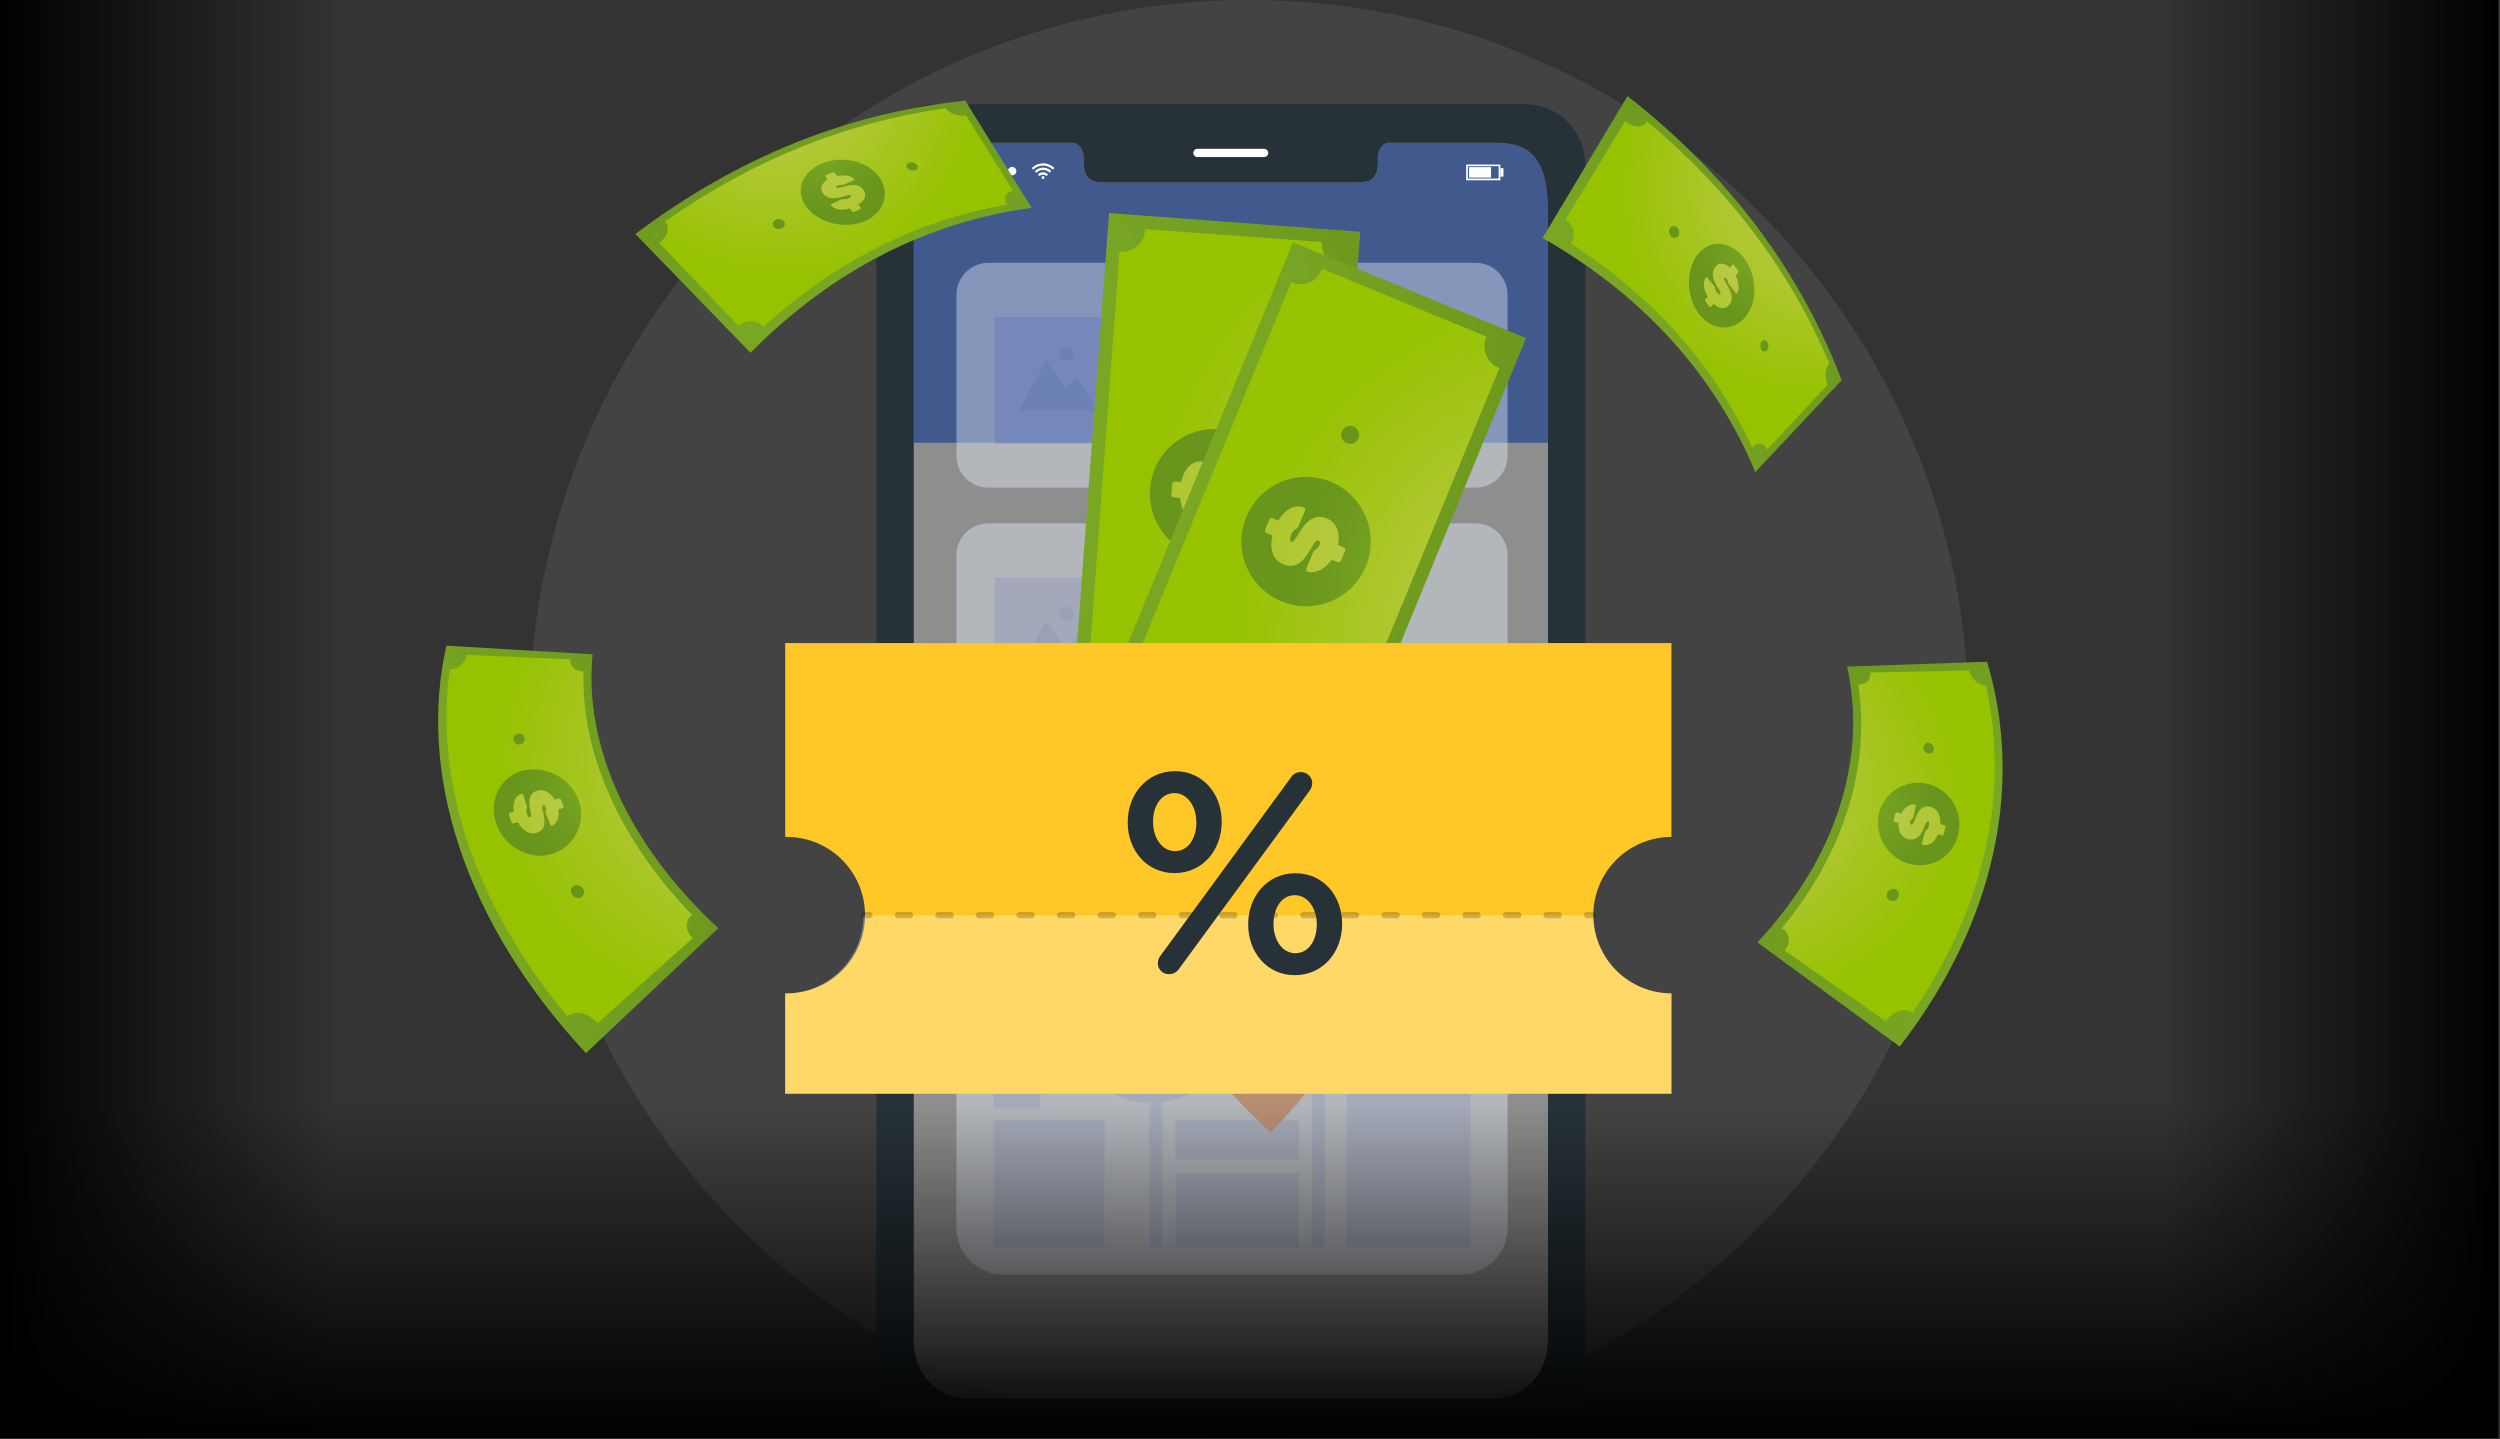 <svg width="528" height="304" viewBox="0 0 528 304" fill="none" xmlns="http://www.w3.org/2000/svg">
<rect x="0" y="0" width="528" height="304" fill="#333333" stroke="none"/>
<g clip-path="url(#clip0_3247_119766)">
<path opacity="0.08" d="M415.778 151.964C415.778 235.889 347.743 303.917 263.819 303.917C179.895 303.917 111.859 235.889 111.859 151.964C111.859 68.039 179.893 -0.002 263.819 -0.002C347.744 -0.002 415.778 68.039 415.778 151.964Z" fill="white"/>
<g opacity="0.4" clip-path="url(#clip1_3247_119766)">
<path d="M326.941 44.547V283.25C326.941 289.997 321.888 295.455 315.656 295.455H204.253C198.006 295.455 192.953 289.997 192.953 283.25V44.547C192.953 30.802 198.006 30.132 204.253 30.132H226.572C227.868 30.132 228.929 31.605 228.929 33.432V34.22C228.929 38.5 231.271 38.514 234.144 38.514H285.75C288.652 38.514 290.98 38.514 290.98 34.22V33.432C290.98 31.605 292.026 30.132 293.344 30.132H315.656C321.888 30.132 326.941 31.959 326.941 44.547Z" fill="white"/>
<path d="M326.941 44.547V93.524H192.953V44.547C192.953 30.802 198.006 30.132 204.253 30.132H226.572C227.868 30.132 228.929 31.605 228.929 33.432V34.22C228.929 38.5 231.271 38.514 234.144 38.514H285.75C288.652 38.514 290.98 38.514 290.98 34.22V33.432C290.98 31.605 292.026 30.132 293.344 30.132H315.656C321.888 30.132 326.941 31.959 326.941 44.547Z" fill="#407BFF"/>
</g>
<path d="M322.204 22H197.675C196.005 22.015 194.355 22.36 192.818 23.013C191.281 23.666 189.889 24.615 188.719 25.807C187.549 26.998 186.626 28.409 186.001 29.957C185.377 31.506 185.063 33.162 185.079 34.832V291.168C185.049 294.54 186.359 297.785 188.721 300.191C191.083 302.597 194.303 303.967 197.675 304H322.204C325.577 303.967 328.799 302.597 331.163 300.192C333.527 297.786 334.84 294.541 334.815 291.168V34.832C334.842 31.458 333.529 28.212 331.165 25.806C328.8 23.4 325.577 22.031 322.204 22ZM326.933 283.25C326.933 289.997 321.88 295.455 315.648 295.455H204.245C197.999 295.455 192.946 289.997 192.946 283.25V44.547C192.946 30.802 197.999 30.132 204.245 30.132H226.564C227.86 30.132 228.921 31.605 228.921 33.432V34.22C228.921 38.5 231.264 38.515 234.136 38.515H285.742C288.645 38.515 290.972 38.515 290.972 34.22V33.432C290.972 31.605 292.018 30.132 293.337 30.132H315.648C321.88 30.132 326.933 31.959 326.933 44.547V283.25Z" fill="#263238"/>
<path d="M222.702 35.488L222.488 35.701L222.37 35.827C221.818 35.276 221.069 34.966 220.289 34.966C219.509 34.966 218.761 35.276 218.208 35.827L218.112 35.709L217.906 35.495C217.995 35.414 218.083 35.333 218.179 35.259C218.604 34.91 219.111 34.674 219.652 34.574C219.792 34.574 219.932 34.574 220.072 34.515C220.212 34.456 220.425 34.515 220.433 34.515H220.72C220.972 34.549 221.219 34.611 221.457 34.7C221.635 34.766 221.808 34.847 221.972 34.943C222.148 35.045 222.315 35.161 222.473 35.289L222.694 35.495L222.702 35.488Z" fill="white"/>
<path d="M218.894 36.512L218.555 36.173C218.921 35.78 219.409 35.52 219.939 35.436C220.317 35.381 220.702 35.414 221.064 35.535C221.426 35.655 221.755 35.858 222.024 36.129L221.685 36.468C221.315 36.097 220.813 35.889 220.289 35.889C219.766 35.889 219.264 36.097 218.894 36.468V36.512Z" fill="white"/>
<path d="M221.343 36.851L221.004 37.19C220.908 37.093 220.793 37.016 220.666 36.965C220.54 36.915 220.404 36.891 220.267 36.895C220.131 36.892 219.995 36.917 219.869 36.967C219.742 37.018 219.627 37.094 219.531 37.19L219.199 36.851C219.337 36.705 219.503 36.589 219.687 36.509C219.872 36.43 220.07 36.389 220.271 36.389C220.472 36.389 220.67 36.43 220.855 36.509C221.039 36.589 221.205 36.705 221.343 36.851Z" fill="white"/>
<path d="M220.599 37.499C220.599 37.56 220.581 37.62 220.547 37.671C220.513 37.722 220.465 37.761 220.408 37.785C220.352 37.808 220.289 37.814 220.229 37.802C220.169 37.79 220.114 37.761 220.071 37.718C220.028 37.674 219.998 37.619 219.986 37.559C219.974 37.499 219.981 37.437 220.004 37.38C220.027 37.324 220.067 37.276 220.118 37.242C220.169 37.208 220.229 37.19 220.29 37.19C220.372 37.19 220.451 37.222 220.509 37.28C220.567 37.338 220.599 37.417 220.599 37.499Z" fill="white"/>
<path d="M201.68 36.142C201.68 35.966 201.732 35.794 201.83 35.647C201.928 35.501 202.067 35.386 202.23 35.319C202.393 35.251 202.572 35.234 202.745 35.268C202.918 35.303 203.077 35.387 203.201 35.512C203.326 35.637 203.411 35.795 203.445 35.968C203.48 36.141 203.462 36.321 203.394 36.483C203.327 36.646 203.213 36.785 203.066 36.883C202.92 36.981 202.747 37.034 202.571 37.034C202.335 37.034 202.108 36.94 201.941 36.773C201.774 36.605 201.68 36.379 201.68 36.142Z" fill="white"/>
<path d="M204.484 36.142C204.484 35.966 204.537 35.793 204.635 35.646C204.733 35.5 204.873 35.385 205.036 35.318C205.2 35.251 205.379 35.234 205.552 35.269C205.725 35.304 205.884 35.389 206.009 35.515C206.133 35.64 206.217 35.8 206.251 35.973C206.284 36.146 206.266 36.326 206.197 36.488C206.128 36.651 206.013 36.79 205.865 36.887C205.718 36.984 205.545 37.035 205.368 37.033C205.252 37.033 205.136 37.01 205.028 36.965C204.921 36.921 204.823 36.855 204.741 36.772C204.659 36.689 204.594 36.591 204.55 36.483C204.506 36.375 204.483 36.259 204.484 36.142Z" fill="white"/>
<path d="M207.273 36.142C207.273 35.966 207.326 35.794 207.424 35.647C207.522 35.501 207.661 35.386 207.824 35.319C207.987 35.251 208.166 35.234 208.339 35.268C208.511 35.303 208.67 35.387 208.795 35.512C208.92 35.637 209.005 35.795 209.039 35.968C209.073 36.141 209.056 36.321 208.988 36.483C208.921 36.646 208.806 36.785 208.66 36.883C208.513 36.981 208.341 37.034 208.165 37.034C207.928 37.034 207.702 36.94 207.534 36.773C207.367 36.605 207.273 36.379 207.273 36.142Z" fill="white"/>
<path d="M210.07 36.142C210.07 35.966 210.123 35.794 210.221 35.647C210.318 35.501 210.458 35.386 210.621 35.319C210.783 35.251 210.963 35.234 211.135 35.268C211.308 35.303 211.467 35.387 211.592 35.512C211.716 35.637 211.801 35.795 211.836 35.968C211.87 36.141 211.853 36.321 211.785 36.483C211.718 36.646 211.603 36.785 211.457 36.883C211.31 36.981 211.138 37.034 210.962 37.034C210.725 37.034 210.499 36.94 210.331 36.773C210.164 36.605 210.07 36.379 210.07 36.142Z" fill="white"/>
<path d="M212.875 36.142C212.875 35.966 212.927 35.793 213.026 35.646C213.124 35.5 213.264 35.385 213.427 35.318C213.59 35.251 213.77 35.234 213.943 35.269C214.116 35.304 214.275 35.389 214.399 35.515C214.524 35.64 214.608 35.8 214.641 35.973C214.675 36.146 214.656 36.326 214.588 36.488C214.519 36.651 214.404 36.79 214.256 36.887C214.109 36.984 213.936 37.035 213.759 37.033C213.642 37.033 213.527 37.01 213.419 36.965C213.311 36.921 213.213 36.855 213.131 36.772C213.049 36.689 212.984 36.591 212.94 36.483C212.896 36.375 212.874 36.259 212.875 36.142Z" fill="white"/>
<path d="M316.874 38.079H309.648V34.75H316.874V38.079ZM310.017 37.711H316.506V35.104H310.017V37.711Z" fill="white"/>
<path d="M314.913 35.303H310.25V37.513H314.913V35.303Z" fill="white"/>
<path d="M317.528 35.517H316.887V37.306H317.528V35.517Z" fill="white"/>
<path d="M266.981 33.167H252.904C252.79 33.167 252.677 33.145 252.572 33.101C252.466 33.057 252.37 32.993 252.29 32.913C252.209 32.832 252.145 32.736 252.101 32.63C252.058 32.525 252.035 32.412 252.035 32.298C252.035 32.184 252.058 32.071 252.101 31.965C252.145 31.86 252.209 31.764 252.29 31.683C252.37 31.603 252.466 31.539 252.572 31.495C252.677 31.451 252.79 31.429 252.904 31.429H266.981C267.095 31.429 267.208 31.451 267.313 31.495C267.419 31.539 267.515 31.603 267.595 31.683C267.676 31.764 267.74 31.86 267.784 31.965C267.827 32.071 267.85 32.184 267.85 32.298C267.85 32.412 267.827 32.525 267.784 32.63C267.74 32.736 267.676 32.832 267.595 32.913C267.515 32.993 267.419 33.057 267.313 33.101C267.208 33.145 267.095 33.167 266.981 33.167Z" fill="white"/>
<g opacity="0.4">
<path d="M311.633 55.501H208.768C205.03 55.501 202 58.531 202 62.269V96.23C202 99.967 205.03 102.997 208.768 102.997H311.633C315.37 102.997 318.4 99.967 318.4 96.23V62.269C318.4 58.531 315.37 55.501 311.633 55.501Z" fill="#EBF2FF"/>
<path d="M271.846 74.088H243.758C243.591 74.088 243.431 74.022 243.313 73.904C243.195 73.786 243.129 73.626 243.129 73.459C243.129 73.292 243.195 73.132 243.313 73.014C243.431 72.896 243.591 72.83 243.758 72.83H271.846C272.012 72.831 272.172 72.897 272.29 73.015C272.407 73.133 272.474 73.292 272.475 73.459C272.474 73.626 272.407 73.785 272.29 73.903C272.172 74.021 272.012 74.087 271.846 74.088Z" fill="#2B478B"/>
<path d="M290.635 78.644H243.758C243.591 78.644 243.431 78.578 243.313 78.46C243.195 78.342 243.129 78.182 243.129 78.015C243.129 77.933 243.145 77.851 243.177 77.775C243.208 77.699 243.255 77.629 243.313 77.571C243.372 77.513 243.441 77.467 243.517 77.436C243.594 77.404 243.675 77.388 243.758 77.389H290.635C290.718 77.388 290.799 77.404 290.876 77.436C290.952 77.467 291.021 77.513 291.08 77.571C291.138 77.629 291.185 77.699 291.216 77.775C291.248 77.851 291.264 77.933 291.264 78.015C291.264 78.182 291.198 78.342 291.08 78.46C290.962 78.578 290.802 78.644 290.635 78.644Z" fill="#2B478B"/>
<path d="M236.926 66.929H210.066V93.789H236.926V66.929Z" fill="#C2CFFF"/>
<path d="M215.047 86.752L220.912 76.179L225.227 82.062L227.379 79.707L231.945 86.752H215.047Z" fill="#AABDF2"/>
<path d="M223.715 74.658C223.715 74.358 223.804 74.064 223.971 73.814C224.138 73.565 224.375 73.37 224.652 73.255C224.93 73.14 225.235 73.11 225.529 73.169C225.824 73.227 226.095 73.372 226.307 73.584C226.519 73.797 226.664 74.067 226.722 74.362C226.781 74.656 226.751 74.962 226.636 75.239C226.521 75.517 226.327 75.754 226.077 75.921C225.827 76.087 225.534 76.176 225.233 76.176C224.831 76.176 224.444 76.016 224.16 75.732C223.875 75.447 223.715 75.061 223.715 74.658Z" fill="#AABDF2"/>
<path d="M289.751 66.929H243.676C243.328 66.929 243.047 67.21 243.047 67.558V69.053C243.047 69.401 243.328 69.682 243.676 69.682H289.751C290.099 69.682 290.38 69.401 290.38 69.053V67.558C290.38 67.21 290.099 66.929 289.751 66.929Z" fill="#2B478B"/>
<path d="M249.938 86.261L253.807 86.819L251.011 89.55L251.675 93.402L248.212 91.588L244.754 93.409L245.411 89.555L242.609 86.829L246.478 86.263L248.204 82.758L249.938 86.261Z" fill="#F78248"/>
<path d="M263.325 86.261L267.194 86.819L264.395 89.55L265.061 93.402L261.599 91.588L258.141 93.409L258.797 89.555L255.996 86.829L259.865 86.263L261.591 82.758L263.325 86.261Z" fill="#F78248"/>
<path d="M276.729 86.261L280.6 86.819L277.801 89.55L278.468 93.402L275.005 91.588L271.547 93.409L272.204 89.555L269.402 86.829L273.269 86.263L274.995 82.758L276.729 86.261Z" fill="#F78248"/>
<path d="M290.13 86.261L293.998 86.819L291.202 89.55L291.866 93.402L288.406 91.588L284.946 93.409L285.605 89.555L282.801 86.829L286.669 86.263L288.396 82.758L290.13 86.261Z" fill="#F78248"/>
<path d="M303.528 86.261L307.397 86.819L304.6 89.55L305.264 93.402L301.802 91.588L298.344 93.409L299.003 89.555L296.199 86.829L300.068 86.263L301.794 82.758L303.528 86.261Z" fill="#F78248"/>
</g>
<g opacity="0.4">
<path d="M318.4 176.328V259.264C318.4 261.905 317.351 264.438 315.483 266.306C313.615 268.174 311.082 269.223 308.441 269.223H211.957C210.649 269.223 209.354 268.966 208.146 268.465C206.938 267.965 205.84 267.231 204.916 266.306C203.991 265.381 203.258 264.283 202.757 263.075C202.257 261.866 202 260.571 202 259.264V176.328C202 175.02 202.257 173.725 202.757 172.517C203.258 171.308 203.991 170.21 204.916 169.285C205.84 168.361 206.938 167.627 208.146 167.126C209.354 166.626 210.649 166.368 211.957 166.368H308.441C309.749 166.368 311.044 166.625 312.253 167.125C313.462 167.625 314.56 168.359 315.485 169.284C316.41 170.209 317.143 171.307 317.644 172.516C318.144 173.724 318.401 175.02 318.4 176.328Z" fill="#EBF2FF"/>
<g opacity="0.3">
<path d="M245.514 197.994C244.737 197.89 243.954 197.839 243.171 197.839C243.041 197.839 242.92 197.839 242.785 197.839C238.199 197.948 233.837 199.847 230.632 203.13C227.427 206.412 225.633 210.818 225.633 215.406C225.633 219.993 227.427 224.399 230.632 227.682C233.837 230.964 238.199 232.863 242.785 232.972H243.171C243.954 232.974 244.737 232.922 245.514 232.817C249.267 232.314 252.757 230.612 255.466 227.966C258.174 225.32 259.957 221.87 260.547 218.129C260.685 217.226 260.755 216.314 260.755 215.401C260.752 211.146 259.205 207.037 256.402 203.836C253.599 200.635 249.731 198.559 245.514 197.994ZM245.514 227.017C244.742 227.172 243.958 227.25 243.171 227.25H242.785C239.72 227.14 236.817 225.846 234.688 223.639C232.558 221.432 231.368 218.485 231.368 215.418C231.368 212.351 232.558 209.404 234.688 207.197C236.817 204.99 239.72 203.696 242.785 203.587H243.171C246.107 203.585 248.939 204.675 251.117 206.645C253.295 208.615 254.662 211.324 254.954 214.246C255.246 217.168 254.442 220.094 252.697 222.456C250.953 224.818 248.392 226.447 245.514 227.027V227.017Z" fill="#739AF0"/>
<path d="M231.339 215.412C231.338 216.331 231.444 217.247 231.655 218.141H209.871V215.412H231.339Z" fill="#739AF0"/>
<path d="M310.557 215.412V218.141H254.699C254.909 217.246 255.015 216.331 255.015 215.412H310.557Z" fill="#739AF0"/>
<path d="M245.518 170.119V203.807C244.746 203.652 243.962 203.574 243.175 203.574H242.789V170.119H245.518Z" fill="#739AF0"/>
<path d="M245.518 227.016V263.435H242.789V227.244H243.175C243.961 227.246 244.746 227.169 245.518 227.016Z" fill="#739AF0"/>
<path d="M307.824 170.129V217.277V219.83H310.555V217.277V170.344L307.824 170.129Z" fill="#739AF0"/>
<path d="M279.755 170.129H277.023V263.443H279.755V170.129Z" fill="#739AF0"/>
<path d="M262.595 173.584H249.098V194.546H262.595V173.584Z" fill="#739AF0"/>
<path d="M223.028 189.354H209.871V204.418H223.028V189.354Z" fill="#739AF0"/>
<path d="M236.348 173.584H209.871V186.741H236.348V173.584Z" fill="#739AF0"/>
<path d="M274.316 173.584H264.875V186.613H274.316V173.584Z" fill="#739AF0"/>
<path d="M274.316 189.354H264.875V211.131H274.316V189.354Z" fill="#739AF0"/>
<path d="M274.316 220.732H264.875V233.624H274.316V220.732Z" fill="#739AF0"/>
<path d="M293.426 173.584H285.809V211.135H293.426V173.584Z" fill="#739AF0"/>
<path d="M305.347 173.584H295.906V211.135H305.347V173.584Z" fill="#739AF0"/>
<path d="M310.56 222.096H284.379V263.431H310.56V222.096Z" fill="#739AF0"/>
<path d="M274.314 247.797H248.258V263.429H274.314V247.797Z" fill="#739AF0"/>
<path d="M274.314 236.574H248.258V244.86H274.314V236.574Z" fill="#739AF0"/>
<path d="M233.276 236.574H209.871V263.442H233.276V236.574Z" fill="#739AF0"/>
<path d="M219.726 219.604H209.871V234.081H219.726V219.604Z" fill="#739AF0"/>
</g>
<path d="M267.99 217.921C276.818 217.921 283.975 210.764 283.975 201.935C283.975 193.106 276.818 185.949 267.99 185.949C259.161 185.949 252.004 193.106 252.004 201.935C252.004 210.764 259.161 217.921 267.99 217.921Z" fill="#EBF2FF"/>
<path d="M244.003 204.167C244.464 217.947 268.388 239.17 268.388 239.17C268.388 239.17 290.838 216.384 290.377 202.616C289.916 188.847 279.162 178.028 266.356 178.457C253.55 178.885 243.547 190.408 244.003 204.167ZM253.479 202.385C253.389 199.683 254.102 197.014 255.528 194.717C256.954 192.42 259.029 190.597 261.491 189.479C263.953 188.361 266.691 187.999 269.359 188.437C272.027 188.876 274.505 190.095 276.48 191.942C278.455 193.789 279.838 196.18 280.454 198.813C281.07 201.446 280.891 204.202 279.94 206.733C278.989 209.265 277.309 211.457 275.113 213.033C272.916 214.61 270.301 215.499 267.599 215.59C263.978 215.703 260.46 214.377 257.815 211.902C255.17 209.427 253.613 206.005 253.484 202.385H253.479Z" fill="#F78E48"/>
</g>
<g opacity="0.4">
<path d="M311.632 110.526H208.768C205.03 110.526 202 113.556 202 117.294V151.255C202 154.992 205.03 158.022 208.768 158.022H311.632C315.37 158.022 318.4 154.992 318.4 151.255V117.294C318.4 113.556 315.37 110.526 311.632 110.526Z" fill="#EBF2FF"/>
<path d="M271.842 129.123H243.754C243.587 129.123 243.427 129.057 243.309 128.939C243.191 128.821 243.125 128.661 243.125 128.494C243.125 128.327 243.191 128.167 243.309 128.049C243.427 127.931 243.587 127.865 243.754 127.865H271.842C272.008 127.866 272.168 127.932 272.286 128.05C272.403 128.168 272.47 128.328 272.471 128.494C272.471 128.661 272.404 128.821 272.286 128.939C272.168 129.057 272.008 129.123 271.842 129.123Z" fill="#2B478B"/>
<path d="M290.631 133.668H243.754C243.671 133.669 243.59 133.653 243.513 133.621C243.437 133.59 243.368 133.544 243.309 133.486C243.251 133.428 243.205 133.358 243.173 133.282C243.141 133.206 243.125 133.124 243.125 133.042C243.125 132.875 243.191 132.715 243.309 132.597C243.427 132.479 243.587 132.413 243.754 132.413H290.631C290.798 132.413 290.958 132.479 291.076 132.597C291.194 132.715 291.26 132.875 291.26 133.042C291.26 133.124 291.244 133.206 291.212 133.282C291.18 133.358 291.134 133.428 291.076 133.486C291.017 133.544 290.948 133.59 290.872 133.621C290.795 133.653 290.714 133.669 290.631 133.668Z" fill="#2B478B"/>
<path d="M236.926 121.968H210.066V148.828H236.926V121.968Z" fill="#C2CFFF"/>
<path d="M215.043 141.788L220.909 131.215L225.223 137.098L227.376 134.743L231.941 141.788H215.043Z" fill="#AABDF2"/>
<path d="M223.711 129.696C223.711 129.396 223.8 129.102 223.967 128.853C224.134 128.603 224.371 128.408 224.648 128.293C224.926 128.178 225.231 128.148 225.526 128.207C225.82 128.265 226.091 128.41 226.303 128.622C226.515 128.835 226.66 129.105 226.719 129.4C226.777 129.694 226.747 130 226.632 130.277C226.517 130.555 226.323 130.792 226.073 130.959C225.823 131.125 225.53 131.215 225.229 131.215C224.827 131.215 224.44 131.055 224.156 130.77C223.871 130.485 223.711 130.099 223.711 129.696Z" fill="#AABDF2"/>
<path d="M289.747 121.968H243.672C243.325 121.968 243.043 122.249 243.043 122.597V124.093C243.043 124.44 243.325 124.721 243.672 124.721H289.747C290.095 124.721 290.376 124.44 290.376 124.093V122.597C290.376 122.249 290.095 121.968 289.747 121.968Z" fill="#2B478B"/>
<path d="M249.938 141.297L253.807 141.856L251.011 144.587L251.675 148.438L248.212 146.624L244.754 148.445L245.411 144.592L242.609 141.866L246.478 141.299L248.204 137.794L249.938 141.297Z" fill="#F78248"/>
<path d="M263.329 141.297L267.198 141.856L264.399 144.587L265.065 148.438L261.603 146.624L258.145 148.445L258.801 144.592L256 141.866L259.869 141.299L261.595 137.794L263.329 141.297Z" fill="#F78248"/>
<path d="M276.733 141.297L280.604 141.856L277.805 144.587L278.472 148.438L275.009 146.624L271.551 148.445L272.208 144.592L269.406 141.866L273.272 141.299L274.999 137.794L276.733 141.297Z" fill="#F78248"/>
<path d="M290.126 141.297L293.994 141.856L291.198 144.587L291.862 148.438L288.402 146.624L284.942 148.445L285.601 144.592L282.797 141.866L286.666 141.299L288.392 137.794L290.126 141.297Z" fill="#F78248"/>
<path d="M303.528 141.297L307.397 141.856L304.6 144.587L305.264 148.438L301.802 146.624L298.344 148.445L299.003 144.592L296.199 141.866L300.068 141.299L301.794 137.794L303.528 141.297Z" fill="#F78248"/>
</g>
<path d="M234.225 45.001L225.711 159.573L278.773 163.516L287.288 48.944L234.225 45.001Z" fill="url(#paint0_radial_3247_119766)"/>
<path d="M271.122 159.937C271.229 158.632 271.844 157.422 272.835 156.567C273.826 155.713 275.114 155.282 276.419 155.367H276.539L283.873 56.592H283.753C282.448 56.485 281.238 55.869 280.384 54.878C279.529 53.887 279.098 52.6 279.183 51.294V51.114L241.858 48.391V48.57C241.761 49.882 241.15 51.102 240.158 51.965C239.166 52.828 237.873 53.265 236.56 53.18H236.44L229.117 151.955H229.227C230.531 152.062 231.741 152.677 232.596 153.668C233.451 154.66 233.882 155.947 233.797 157.253C233.792 157.313 233.792 157.373 233.797 157.432L271.141 160.206L271.122 159.937Z" fill="url(#paint1_radial_3247_119766)"/>
<path d="M255.477 117.864C252.786 117.663 250.214 116.668 248.087 115.006C245.96 113.344 244.374 111.088 243.53 108.525C242.685 105.961 242.619 103.204 243.341 100.603C244.062 98.002 245.539 95.674 247.584 93.912C249.629 92.15 252.15 91.034 254.83 90.705C257.509 90.376 260.225 90.849 262.636 92.064C265.046 93.279 267.042 95.181 268.372 97.531C269.701 99.88 270.304 102.57 270.104 105.262C269.972 107.05 269.488 108.794 268.681 110.396C267.874 111.997 266.76 113.423 265.401 114.593C264.043 115.763 262.468 116.654 260.765 117.216C259.062 117.777 257.265 117.997 255.477 117.864Z" fill="url(#paint2_radial_3247_119766)"/>
<path d="M254.4 132.269C254.027 132.246 253.669 132.113 253.371 131.886C253.074 131.66 252.851 131.35 252.73 130.996C252.609 130.642 252.596 130.26 252.693 129.899C252.79 129.538 252.991 129.214 253.273 128.968C253.554 128.721 253.902 128.564 254.273 128.516C254.644 128.469 255.021 128.532 255.355 128.699C255.69 128.865 255.968 129.128 256.153 129.453C256.338 129.777 256.422 130.15 256.395 130.523C256.36 131.018 256.13 131.479 255.756 131.806C255.383 132.133 254.895 132.299 254.4 132.269Z" fill="url(#paint3_radial_3247_119766)"/>
<path d="M262.769 106.209C262.6 106.826 262.342 107.414 262.001 107.955C261.713 108.418 261.36 108.838 260.954 109.202C260.606 109.511 260.212 109.764 259.786 109.95C259.433 110.1 259.052 110.175 258.669 110.17C258.556 110.16 258.452 110.106 258.379 110.02C258.343 109.984 258.316 109.94 258.298 109.892C258.281 109.843 258.275 109.792 258.28 109.741L258.569 105.9C258.57 105.751 258.604 105.604 258.669 105.471C258.74 105.352 258.827 105.245 258.928 105.151C259.028 105.052 259.112 104.937 259.178 104.812C259.279 104.607 259.336 104.382 259.347 104.154C259.39 103.911 259.359 103.66 259.257 103.435C259.221 103.366 259.166 103.307 259.1 103.265C259.033 103.223 258.957 103.199 258.878 103.196C258.787 103.191 258.696 103.215 258.619 103.266C258.513 103.346 258.43 103.452 258.379 103.575C258.28 103.78 258.2 103.994 258.14 104.213C258.042 104.562 257.962 104.915 257.9 105.271C257.749 106.093 257.518 106.898 257.212 107.676C256.978 108.26 256.64 108.798 256.214 109.262C255.864 109.64 255.425 109.924 254.937 110.09C254.398 110.253 253.832 110.31 253.271 110.26C252.714 110.223 252.172 110.063 251.685 109.791C251.206 109.52 250.788 109.153 250.457 108.713C250.101 108.239 249.825 107.71 249.639 107.147C249.415 106.503 249.278 105.832 249.23 105.151L247.883 105.052C247.816 105.048 247.75 105.03 247.689 104.999C247.629 104.968 247.576 104.925 247.534 104.872C247.487 104.823 247.451 104.765 247.429 104.702C247.406 104.638 247.398 104.57 247.404 104.503L247.574 102.178C247.579 102.109 247.597 102.042 247.628 101.98C247.658 101.919 247.701 101.864 247.754 101.819C247.805 101.774 247.865 101.739 247.93 101.719C247.996 101.698 248.065 101.691 248.133 101.699L249.46 101.789C249.601 101.094 249.839 100.422 250.168 99.793C250.423 99.286 250.76 98.824 251.166 98.427C251.522 98.089 251.943 97.828 252.403 97.658C252.837 97.499 253.298 97.428 253.76 97.449C253.872 97.459 253.976 97.513 254.048 97.599C254.121 97.685 254.157 97.796 254.149 97.908L253.88 101.55C253.873 101.709 253.832 101.866 253.76 102.009L253.49 102.358C253.33 102.524 253.205 102.721 253.121 102.936C253.013 103.193 252.952 103.467 252.942 103.745C252.907 104.098 252.927 104.455 253.002 104.802C253.071 105.072 253.191 105.211 253.371 105.221C253.55 105.231 253.79 105.072 253.939 104.732C254.167 104.11 254.341 103.469 254.458 102.817C254.602 102.133 254.813 101.464 255.087 100.821C255.309 100.269 255.63 99.761 256.035 99.325C256.396 98.929 256.843 98.622 257.342 98.427C257.886 98.224 258.469 98.146 259.048 98.197C259.574 98.229 260.088 98.371 260.554 98.616C261.018 98.862 261.426 99.202 261.752 99.614C262.104 100.039 262.387 100.517 262.59 101.031C262.815 101.61 262.96 102.218 263.019 102.837L264.356 102.946C264.425 102.949 264.493 102.967 264.555 102.998C264.617 103.029 264.671 103.072 264.715 103.126C264.76 103.176 264.794 103.234 264.817 103.298C264.839 103.361 264.848 103.428 264.845 103.495L264.665 105.82C264.661 105.889 264.642 105.956 264.611 106.017C264.581 106.079 264.538 106.134 264.485 106.179C264.434 106.223 264.373 106.257 264.308 106.277C264.243 106.298 264.174 106.305 264.106 106.299L262.769 106.209Z" fill="url(#paint4_radial_3247_119766)"/>
<path d="M273.093 51.163L229.387 157.413L278.595 177.655L322.301 71.405L273.093 51.163Z" fill="url(#paint5_radial_3247_119766)"/>
<path d="M272.455 171.91C272.964 170.706 273.926 169.75 275.134 169.248C276.341 168.746 277.697 168.738 278.91 169.226L279.01 169.276L316.684 77.715H316.564C315.36 77.205 314.404 76.243 313.902 75.036C313.401 73.828 313.393 72.472 313.88 71.259C313.88 71.199 313.93 71.15 313.95 71.1L279.289 56.782C279.274 56.84 279.254 56.897 279.229 56.952C278.72 58.156 277.758 59.112 276.55 59.614C275.343 60.116 273.987 60.123 272.774 59.636H272.674L235 151.197H235.12C236.324 151.707 237.28 152.669 237.782 153.876C238.283 155.083 238.291 156.44 237.804 157.653L237.734 157.812L272.365 172.06L272.455 171.91Z" fill="url(#paint6_radial_3247_119766)"/>
<path d="M270.652 127.011C268.154 125.983 266.017 124.237 264.511 121.994C263.005 119.751 262.198 117.112 262.191 114.411C262.185 111.709 262.98 109.067 264.476 106.817C265.972 104.568 268.101 102.812 270.594 101.772C273.088 100.733 275.834 100.456 278.484 100.977C281.135 101.498 283.572 102.793 285.486 104.699C287.401 106.605 288.707 109.036 289.241 111.684C289.774 114.332 289.51 117.079 288.481 119.578C287.8 121.237 286.798 122.746 285.533 124.018C284.267 125.29 282.764 126.3 281.108 126.991C279.452 127.681 277.676 128.038 275.882 128.042C274.088 128.045 272.311 127.695 270.652 127.011Z" fill="url(#paint7_radial_3247_119766)"/>
<path d="M284.426 93.588C284.08 93.445 283.785 93.202 283.578 92.891C283.37 92.579 283.26 92.213 283.262 91.839C283.263 91.465 283.375 91.1 283.585 90.79C283.794 90.48 284.091 90.24 284.437 90.099C284.784 89.958 285.164 89.923 285.53 89.999C285.897 90.075 286.232 90.258 286.494 90.525C286.756 90.793 286.932 91.131 287.001 91.499C287.07 91.867 287.028 92.246 286.88 92.59C286.686 93.047 286.319 93.409 285.859 93.596C285.399 93.783 284.883 93.78 284.426 93.588Z" fill="url(#paint8_radial_3247_119766)"/>
<path d="M265.164 140.4C264.818 140.257 264.523 140.014 264.316 139.703C264.109 139.392 263.999 139.026 264 138.652C264.001 138.278 264.114 137.913 264.323 137.603C264.532 137.293 264.829 137.052 265.176 136.911C265.522 136.77 265.903 136.736 266.269 136.812C266.635 136.888 266.97 137.071 267.232 137.338C267.494 137.605 267.671 137.944 267.739 138.311C267.808 138.679 267.766 139.059 267.618 139.403C267.423 139.858 267.055 140.218 266.596 140.405C266.136 140.592 265.622 140.59 265.164 140.4Z" fill="url(#paint9_radial_3247_119766)"/>
<path d="M281.224 118.231C280.87 118.763 280.443 119.243 279.956 119.658C279.534 120.004 279.068 120.292 278.57 120.516C278.146 120.703 277.694 120.818 277.233 120.855C276.849 120.892 276.461 120.848 276.095 120.725C275.992 120.682 275.909 120.599 275.866 120.496C275.826 120.397 275.826 120.286 275.866 120.187L277.332 116.625C277.386 116.486 277.468 116.361 277.572 116.256C277.675 116.168 277.789 116.094 277.911 116.036C278.037 115.971 278.151 115.887 278.25 115.787C278.417 115.629 278.543 115.434 278.619 115.218C278.735 115.001 278.784 114.754 278.759 114.509C278.746 114.431 278.713 114.357 278.662 114.296C278.611 114.234 278.545 114.188 278.47 114.16C278.386 114.131 278.294 114.131 278.21 114.16C278.085 114.202 277.972 114.274 277.881 114.37C277.721 114.535 277.577 114.715 277.452 114.909C277.293 115.138 277.113 115.447 276.893 115.836C276.498 116.573 276.03 117.268 275.497 117.912C275.106 118.394 274.633 118.803 274.1 119.119C273.648 119.372 273.14 119.506 272.623 119.508C272.06 119.496 271.504 119.374 270.987 119.149C270.468 118.941 270.001 118.62 269.62 118.211C269.249 117.809 268.966 117.333 268.792 116.814C268.603 116.251 268.502 115.662 268.493 115.068C268.488 114.397 268.562 113.727 268.712 113.073L267.465 112.564C267.337 112.508 267.237 112.404 267.186 112.275C267.136 112.15 267.136 112.01 267.186 111.885L268.074 109.73C268.098 109.667 268.135 109.609 268.183 109.561C268.231 109.512 268.289 109.475 268.353 109.451C268.416 109.424 268.484 109.41 268.552 109.41C268.621 109.41 268.689 109.424 268.752 109.451L269.979 109.96C270.332 109.352 270.765 108.795 271.266 108.304C271.668 107.894 272.137 107.556 272.653 107.306C273.096 107.093 273.579 106.974 274.07 106.957C274.533 106.943 274.994 107.021 275.427 107.186C275.53 107.23 275.613 107.312 275.656 107.416C275.696 107.518 275.696 107.632 275.656 107.735L274.259 111.117C274.209 111.268 274.124 111.405 274.01 111.516L273.641 111.756C273.443 111.874 273.264 112.022 273.112 112.195C272.932 112.408 272.79 112.651 272.693 112.913C272.546 113.228 272.455 113.565 272.424 113.911C272.424 114.19 272.473 114.36 272.643 114.43C272.813 114.5 273.082 114.43 273.332 114.14C273.741 113.617 274.105 113.059 274.419 112.474C274.774 111.862 275.185 111.284 275.646 110.748C276.032 110.294 276.495 109.913 277.013 109.621C277.481 109.357 278.003 109.204 278.54 109.172C279.092 109.159 279.641 109.256 280.155 109.459C280.669 109.661 281.137 109.963 281.533 110.349C281.895 110.718 282.18 111.155 282.371 111.636C282.577 112.152 282.698 112.698 282.73 113.252C282.758 113.872 282.705 114.493 282.571 115.098L283.818 115.607C283.945 115.663 284.046 115.767 284.097 115.896C284.127 115.957 284.142 116.023 284.142 116.091C284.142 116.158 284.127 116.225 284.097 116.285L283.209 118.441C283.187 118.506 283.15 118.567 283.102 118.617C283.054 118.667 282.995 118.705 282.93 118.73C282.801 118.78 282.659 118.78 282.531 118.73L281.224 118.231Z" fill="url(#paint10_radial_3247_119766)"/>
<path d="M336.514 193.286C336.515 197.663 338.253 201.861 341.346 204.958C344.438 208.056 348.633 209.8 353.01 209.809V231.002H165.836V209.809C168.034 209.852 170.218 209.457 172.261 208.646C174.305 207.835 176.166 206.625 177.735 205.086C179.305 203.547 180.552 201.711 181.404 199.684C182.255 197.657 182.693 195.481 182.693 193.283C182.693 191.085 182.255 188.909 181.404 186.882C180.552 184.855 179.305 183.019 177.735 181.48C176.166 179.941 174.305 178.731 172.261 177.92C170.218 177.109 168.034 176.714 165.836 176.758V135.814H353.01V176.758C348.632 176.766 344.436 178.511 341.343 181.61C338.251 184.709 336.514 188.908 336.514 193.286Z" fill="#FFC727"/>
<path opacity="0.3" d="M353.01 209.808V231.002H165.836V209.808C170.219 209.808 174.422 208.068 177.521 204.97C180.621 201.871 182.363 197.669 182.365 193.286H336.514C336.515 197.663 338.253 201.861 341.346 204.958C344.438 208.055 348.633 209.8 353.01 209.808Z" fill="white"/>
<g opacity="0.2">
<path d="M183.663 193.933H182.356C182.183 193.933 182.017 193.864 181.894 193.741C181.772 193.619 181.703 193.453 181.703 193.279C181.703 193.106 181.772 192.94 181.894 192.817C182.017 192.695 182.183 192.626 182.356 192.626H183.663C183.836 192.626 184.003 192.695 184.125 192.817C184.248 192.94 184.316 193.106 184.316 193.279C184.316 193.453 184.248 193.619 184.125 193.741C184.003 193.864 183.836 193.933 183.663 193.933Z" fill="black"/>
<path d="M329.236 193.933H326.623C326.45 193.933 326.283 193.864 326.161 193.741C326.038 193.619 325.97 193.453 325.97 193.279C325.97 193.106 326.038 192.94 326.161 192.817C326.283 192.695 326.45 192.626 326.623 192.626H329.236C329.409 192.626 329.576 192.695 329.698 192.817C329.821 192.94 329.889 193.106 329.889 193.279C329.889 193.453 329.821 193.619 329.698 193.741C329.576 193.864 329.409 193.933 329.236 193.933ZM320.671 193.933H318.058C317.885 193.933 317.719 193.864 317.596 193.741C317.474 193.619 317.405 193.453 317.405 193.279C317.405 193.106 317.474 192.94 317.596 192.817C317.719 192.695 317.885 192.626 318.058 192.626H320.671C320.844 192.626 321.011 192.695 321.133 192.817C321.256 192.94 321.325 193.106 321.325 193.279C321.325 193.453 321.256 193.619 321.133 193.741C321.011 193.864 320.844 193.933 320.671 193.933ZM312.106 193.933H309.493C309.32 193.933 309.154 193.864 309.031 193.741C308.909 193.619 308.84 193.453 308.84 193.279C308.84 193.106 308.909 192.94 309.031 192.817C309.154 192.695 309.32 192.626 309.493 192.626H312.106C312.28 192.626 312.446 192.695 312.568 192.817C312.691 192.94 312.76 193.106 312.76 193.279C312.76 193.453 312.691 193.619 312.568 193.741C312.446 193.864 312.28 193.933 312.106 193.933ZM303.541 193.933H300.928C300.755 193.933 300.589 193.864 300.466 193.741C300.344 193.619 300.275 193.453 300.275 193.279C300.275 193.106 300.344 192.94 300.466 192.817C300.589 192.695 300.755 192.626 300.928 192.626H303.541C303.715 192.626 303.881 192.695 304.003 192.817C304.126 192.94 304.195 193.106 304.195 193.279C304.195 193.453 304.126 193.619 304.003 193.741C303.881 193.864 303.715 193.933 303.541 193.933ZM294.983 193.933H292.37C292.197 193.933 292.03 193.864 291.908 193.741C291.785 193.619 291.716 193.453 291.716 193.279C291.716 193.106 291.785 192.94 291.908 192.817C292.03 192.695 292.197 192.626 292.37 192.626H294.983C295.156 192.626 295.322 192.695 295.445 192.817C295.567 192.94 295.636 193.106 295.636 193.279C295.636 193.453 295.567 193.619 295.445 193.741C295.322 193.864 295.156 193.933 294.983 193.933ZM286.418 193.933H283.805C283.632 193.933 283.465 193.864 283.343 193.741C283.22 193.619 283.152 193.453 283.152 193.279C283.152 193.106 283.22 192.94 283.343 192.817C283.465 192.695 283.632 192.626 283.805 192.626H286.418C286.591 192.626 286.758 192.695 286.88 192.817C287.003 192.94 287.071 193.106 287.071 193.279C287.071 193.453 287.003 193.619 286.88 193.741C286.758 193.864 286.591 193.933 286.418 193.933ZM277.853 193.933H275.24C275.067 193.933 274.9 193.864 274.778 193.741C274.655 193.619 274.587 193.453 274.587 193.279C274.587 193.106 274.655 192.94 274.778 192.817C274.9 192.695 275.067 192.626 275.24 192.626H277.853C278.026 192.626 278.193 192.695 278.315 192.817C278.438 192.94 278.506 193.106 278.506 193.279C278.506 193.453 278.438 193.619 278.315 193.741C278.193 193.864 278.026 193.933 277.853 193.933ZM269.288 193.933H266.675C266.502 193.933 266.336 193.864 266.213 193.741C266.091 193.619 266.022 193.453 266.022 193.279C266.022 193.106 266.091 192.94 266.213 192.817C266.336 192.695 266.502 192.626 266.675 192.626H269.288C269.462 192.626 269.628 192.695 269.75 192.817C269.873 192.94 269.942 193.106 269.942 193.279C269.942 193.453 269.873 193.619 269.75 193.741C269.628 193.864 269.462 193.933 269.288 193.933ZM260.73 193.933H258.117C257.943 193.933 257.777 193.864 257.655 193.741C257.532 193.619 257.463 193.453 257.463 193.279C257.463 193.106 257.532 192.94 257.655 192.817C257.777 192.695 257.943 192.626 258.117 192.626H260.73C260.903 192.626 261.069 192.695 261.192 192.817C261.314 192.94 261.383 193.106 261.383 193.279C261.383 193.453 261.314 193.619 261.192 193.741C261.069 193.864 260.903 193.933 260.73 193.933ZM252.165 193.933H249.552C249.378 193.933 249.212 193.864 249.09 193.741C248.967 193.619 248.898 193.453 248.898 193.279C248.898 193.106 248.967 192.94 249.09 192.817C249.212 192.695 249.378 192.626 249.552 192.626H252.165C252.338 192.626 252.504 192.695 252.627 192.817C252.749 192.94 252.818 193.106 252.818 193.279C252.818 193.453 252.749 193.619 252.627 193.741C252.504 193.864 252.338 193.933 252.165 193.933ZM243.6 193.933H240.987C240.814 193.933 240.647 193.864 240.525 193.741C240.402 193.619 240.333 193.453 240.333 193.279C240.333 193.106 240.402 192.94 240.525 192.817C240.647 192.695 240.814 192.626 240.987 192.626H243.6C243.773 192.626 243.939 192.695 244.062 192.817C244.185 192.94 244.253 193.106 244.253 193.279C244.253 193.453 244.185 193.619 244.062 193.741C243.939 193.864 243.773 193.933 243.6 193.933ZM235.035 193.933H232.422C232.249 193.933 232.082 193.864 231.96 193.741C231.837 193.619 231.769 193.453 231.769 193.279C231.769 193.106 231.837 192.94 231.96 192.817C232.082 192.695 232.249 192.626 232.422 192.626H235.035C235.208 192.626 235.375 192.695 235.497 192.817C235.62 192.94 235.688 193.106 235.688 193.279C235.688 193.453 235.62 193.619 235.497 193.741C235.375 193.864 235.208 193.933 235.035 193.933ZM226.477 193.933H223.863C223.69 193.933 223.524 193.864 223.402 193.741C223.279 193.619 223.21 193.453 223.21 193.279C223.21 193.106 223.279 192.94 223.402 192.817C223.524 192.695 223.69 192.626 223.863 192.626H226.477C226.65 192.626 226.816 192.695 226.939 192.817C227.061 192.94 227.13 193.106 227.13 193.279C227.13 193.453 227.061 193.619 226.939 193.741C226.816 193.864 226.65 193.933 226.477 193.933ZM217.912 193.933H215.299C215.125 193.933 214.959 193.864 214.837 193.741C214.714 193.619 214.645 193.453 214.645 193.279C214.645 193.106 214.714 192.94 214.837 192.817C214.959 192.695 215.125 192.626 215.299 192.626H217.912C218.085 192.626 218.251 192.695 218.374 192.817C218.496 192.94 218.565 193.106 218.565 193.279C218.565 193.453 218.496 193.619 218.374 193.741C218.251 193.864 218.085 193.933 217.912 193.933ZM209.347 193.933H206.734C206.56 193.933 206.394 193.864 206.272 193.741C206.149 193.619 206.08 193.453 206.08 193.279C206.08 193.106 206.149 192.94 206.272 192.817C206.394 192.695 206.56 192.626 206.734 192.626H209.347C209.52 192.626 209.686 192.695 209.809 192.817C209.931 192.94 210 193.106 210 193.279C210 193.453 209.931 193.619 209.809 193.741C209.686 193.864 209.52 193.933 209.347 193.933ZM200.789 193.933H198.175C198.002 193.933 197.836 193.864 197.713 193.741C197.591 193.619 197.522 193.453 197.522 193.279C197.522 193.106 197.591 192.94 197.713 192.817C197.836 192.695 198.002 192.626 198.175 192.626H200.789C200.962 192.626 201.128 192.695 201.25 192.817C201.373 192.94 201.442 193.106 201.442 193.279C201.442 193.453 201.373 193.619 201.25 193.741C201.128 193.864 200.962 193.933 200.789 193.933ZM192.224 193.933H189.61C189.437 193.933 189.271 193.864 189.148 193.741C189.026 193.619 188.957 193.453 188.957 193.279C188.957 193.106 189.026 192.94 189.148 192.817C189.271 192.695 189.437 192.626 189.61 192.626H192.224C192.397 192.626 192.563 192.695 192.686 192.817C192.808 192.94 192.877 193.106 192.877 193.279C192.877 193.453 192.808 193.619 192.686 193.741C192.563 193.864 192.397 193.933 192.224 193.933Z" fill="black"/>
<path d="M336.511 193.933H335.204C335.031 193.933 334.865 193.864 334.742 193.741C334.62 193.619 334.551 193.453 334.551 193.279C334.551 193.106 334.62 192.94 334.742 192.817C334.865 192.695 335.031 192.626 335.204 192.626H336.511C336.684 192.626 336.85 192.695 336.973 192.817C337.095 192.94 337.164 193.106 337.164 193.279C337.164 193.453 337.095 193.619 336.973 193.741C336.85 193.864 336.684 193.933 336.511 193.933Z" fill="black"/>
</g>
<path d="M238.176 173.755V173.631C238.176 167.751 242.207 162.871 248.158 162.871C254.11 162.871 258.023 167.738 258.023 173.514V173.631C258.023 179.465 254.051 184.398 248.041 184.398C242.148 184.398 238.176 179.524 238.176 173.755ZM252.666 173.755V173.631C252.666 170.267 250.746 167.503 248.041 167.503C245.212 167.503 243.526 170.267 243.526 173.514V173.631C243.526 177.061 245.486 179.766 248.158 179.766C250.987 179.753 252.666 177.002 252.666 173.755ZM245.094 201.848L272.69 164.145C272.906 163.801 273.208 163.52 273.567 163.33C273.927 163.141 274.329 163.05 274.735 163.067C275.048 163.061 275.358 163.117 275.649 163.232C275.939 163.347 276.204 163.519 276.428 163.737C276.651 163.955 276.83 164.216 276.952 164.503C277.074 164.791 277.138 165.1 277.139 165.412C277.126 165.976 276.939 166.521 276.604 166.974L248.975 204.663C248.742 205.005 248.428 205.282 248.061 205.47C247.693 205.659 247.284 205.752 246.871 205.741C246.562 205.747 246.255 205.69 245.968 205.574C245.681 205.458 245.42 205.285 245.201 205.066C244.982 204.847 244.81 204.587 244.694 204.3C244.578 204.013 244.521 203.705 244.526 203.396C244.547 202.829 244.746 202.283 245.094 201.835V201.848ZM263.616 195.315V195.19C263.616 189.311 267.64 184.43 273.592 184.43C279.543 184.43 283.457 189.298 283.457 195.073V195.19C283.457 201.025 279.426 205.957 273.474 205.957C267.523 205.957 263.616 201.051 263.616 195.282V195.315ZM278.106 195.315V195.19C278.106 191.826 276.179 189.062 273.474 189.062C270.645 189.062 268.966 191.826 268.966 195.073V195.19C268.966 198.62 270.887 201.325 273.592 201.325C276.414 201.312 278.106 198.529 278.106 195.282V195.315Z" fill="#263238"/>
<path d="M123.756 222.423C97.452 194.171 88.3 162.514 94.291 136.366L125.168 138.193C123.274 156.825 132.222 178.067 151.711 196.027C142.943 204.307 133.649 213.085 123.756 222.423Z" fill="url(#paint11_radial_3247_119766)"/>
<path d="M146.192 198.037C144.706 196.552 144.692 194.413 146.095 193.264C146.095 193.264 146.129 193.23 146.148 193.21C130.386 176.892 122.704 158.465 123.25 141.796L123.176 141.801C121.569 141.782 120.303 140.681 120.429 139.346C120.432 139.318 120.437 139.291 120.444 139.263L98.529 138.304L98.51 138.411C98.361 139.22 97.941 139.955 97.318 140.492C96.695 141.03 95.907 141.339 95.085 141.368C95.085 141.368 95.056 141.339 95.012 141.363C91.749 164.101 99.601 190.346 119.82 214.677C119.845 214.652 119.864 214.633 119.889 214.609C121.511 213.308 124.238 213.932 126.109 215.958L126.235 216.085C133.204 209.85 139.886 203.866 146.28 198.135L146.192 198.037Z" fill="url(#paint12_radial_3247_119766)"/>
<path d="M117.353 180.06C112.638 182.077 106.612 179.344 104.786 173.864C103.013 168.574 106.14 163.528 110.923 162.651C113.193 162.239 115.537 162.613 117.566 163.712C119.594 164.811 121.188 166.569 122.083 168.696C122.96 170.831 122.954 173.226 122.067 175.356C121.181 177.486 119.485 179.178 117.353 180.06Z" fill="url(#paint13_radial_3247_119766)"/>
<path d="M109.806 157.233C109.653 157.257 109.497 157.251 109.346 157.215C109.196 157.179 109.054 157.114 108.928 157.023C108.803 156.932 108.697 156.817 108.616 156.685C108.535 156.553 108.481 156.406 108.457 156.253C108.438 156.102 108.449 155.948 108.491 155.8C108.532 155.653 108.603 155.515 108.698 155.396C108.793 155.276 108.911 155.176 109.046 155.103C109.18 155.029 109.327 154.983 109.479 154.967C109.785 154.926 110.095 155.004 110.343 155.187C110.591 155.37 110.759 155.642 110.809 155.947C110.829 156.097 110.819 156.25 110.779 156.397C110.739 156.543 110.671 156.68 110.577 156.8C110.484 156.92 110.367 157.02 110.235 157.094C110.103 157.168 109.957 157.215 109.806 157.233Z" fill="url(#paint14_radial_3247_119766)"/>
<path d="M122.747 189.534C122.403 189.692 122.013 189.716 121.653 189.599C121.293 189.483 120.99 189.235 120.804 188.906C120.698 188.763 120.624 188.599 120.587 188.425C120.549 188.251 120.548 188.071 120.584 187.897C120.621 187.723 120.693 187.559 120.797 187.414C120.901 187.27 121.035 187.149 121.188 187.06C121.531 186.916 121.913 186.901 122.266 187.018C122.618 187.136 122.915 187.377 123.103 187.698C123.208 187.839 123.282 188.001 123.321 188.172C123.36 188.344 123.363 188.522 123.329 188.695C123.296 188.867 123.227 189.031 123.127 189.176C123.026 189.32 122.897 189.442 122.747 189.534Z" fill="url(#paint15_radial_3247_119766)"/>
<path d="M117.907 170.964C117.981 171.369 117.997 171.782 117.956 172.191C117.919 172.538 117.832 172.878 117.698 173.2C117.588 173.478 117.427 173.734 117.225 173.955C117.057 174.139 116.851 174.286 116.621 174.383C116.549 174.407 116.47 174.402 116.402 174.369C116.333 174.338 116.277 174.283 116.246 174.213C115.905 173.404 115.589 172.581 115.262 171.777C115.222 171.687 115.203 171.589 115.209 171.49C115.215 171.402 115.238 171.316 115.277 171.237C115.306 171.15 115.324 171.06 115.331 170.969C115.334 170.819 115.307 170.67 115.253 170.53C115.205 170.372 115.118 170.228 114.999 170.111C114.957 170.079 114.908 170.057 114.855 170.047C114.803 170.036 114.749 170.039 114.697 170.053C114.647 170.078 114.606 170.119 114.58 170.17C114.538 170.246 114.517 170.331 114.517 170.418C114.509 170.568 114.519 170.719 114.546 170.866C114.583 171.105 114.634 171.34 114.697 171.573C114.839 172.118 114.935 172.673 114.985 173.234C115.026 173.645 114.993 174.061 114.887 174.461C114.797 174.789 114.619 175.086 114.371 175.319C114.091 175.568 113.763 175.758 113.407 175.874C113.049 176.001 112.669 176.049 112.291 176.015C111.904 175.966 111.531 175.838 111.195 175.64C110.826 175.42 110.493 175.146 110.206 174.827C109.881 174.471 109.601 174.077 109.373 173.653L108.501 173.921C108.457 173.934 108.41 173.938 108.364 173.932C108.318 173.926 108.273 173.911 108.233 173.886C108.143 173.845 108.071 173.772 108.029 173.682C107.839 173.151 107.664 172.625 107.483 172.094C107.467 172.05 107.46 172.002 107.464 171.955C107.467 171.908 107.48 171.863 107.503 171.821C107.517 171.778 107.541 171.739 107.573 171.706C107.605 171.674 107.645 171.65 107.688 171.636L108.54 171.388C108.447 170.913 108.421 170.428 108.462 169.946C108.496 169.562 108.595 169.186 108.755 168.835C108.891 168.545 109.091 168.288 109.339 168.085C109.571 167.893 109.839 167.75 110.128 167.666C110.165 167.658 110.203 167.657 110.239 167.664C110.276 167.671 110.311 167.685 110.343 167.705C110.412 167.736 110.468 167.791 110.498 167.861C110.737 168.645 110.99 169.434 111.254 170.223C111.294 170.322 111.31 170.429 111.302 170.535C111.284 170.632 111.259 170.728 111.229 170.823C111.182 170.969 111.157 171.122 111.156 171.276C111.167 171.466 111.206 171.653 111.273 171.831C111.348 172.063 111.456 172.283 111.594 172.484C111.731 172.62 111.848 172.678 111.945 172.659C112.096 172.615 112.15 172.454 112.16 172.211C112.117 171.76 112.043 171.312 111.94 170.871C111.837 170.408 111.785 169.934 111.784 169.459C111.773 169.064 111.835 168.671 111.97 168.299C112.093 167.977 112.296 167.69 112.559 167.466C112.848 167.225 113.19 167.056 113.558 166.974C113.893 166.886 114.243 166.868 114.585 166.921C114.924 166.966 115.252 167.075 115.55 167.242C115.875 167.419 116.171 167.646 116.427 167.915C116.711 168.207 116.956 168.534 117.157 168.889L118.005 168.645C118.093 168.626 118.186 168.636 118.268 168.674C118.351 168.709 118.418 168.776 118.453 168.86C118.623 169.322 118.808 169.79 118.998 170.262C119.016 170.302 119.024 170.344 119.023 170.387C119.022 170.43 119.012 170.472 118.994 170.511C118.978 170.552 118.954 170.59 118.923 170.621C118.892 170.652 118.855 170.676 118.813 170.691L117.907 170.964Z" fill="url(#paint16_radial_3247_119766)"/>
<path d="M217.875 43.896C196.362 46.837 176.261 56.592 158.502 74.502C149.657 65.375 141.59 57.046 134.191 49.421C156.49 32.619 179.918 23.726 203.87 21.267L217.875 43.896Z" fill="url(#paint17_radial_3247_119766)"/>
<path d="M203.899 24.38C202.273 24.573 200.454 23.925 199.765 22.899V22.857C179.396 25.702 159.487 33.383 140.447 46.809L140.495 46.858C141.549 48.001 141.026 49.937 139.324 51.232L139.207 51.315L156.009 68.881L156.098 68.784C156.441 68.464 156.844 68.214 157.284 68.05C157.723 67.886 158.191 67.81 158.66 67.826C159.129 67.843 159.59 67.952 160.017 68.147C160.444 68.342 160.828 68.62 161.147 68.963L161.203 69.032C176.923 54.78 194.268 46.437 212.702 43.179L212.661 43.124C211.807 41.794 212.344 40.52 213.86 40.3H213.956L204.016 24.366L203.899 24.38Z" fill="url(#paint18_radial_3247_119766)"/>
<path d="M185.657 37.351C188.054 40.74 186.787 44.777 182.902 46.589C178.872 48.442 173.347 47.367 170.502 43.937C167.795 40.658 169.186 36.311 173.643 34.499C177.962 32.736 183.363 34.114 185.657 37.351Z" fill="url(#paint19_radial_3247_119766)"/>
<path d="M165.54 46.686C165.631 46.8 165.695 46.933 165.728 47.075C165.76 47.217 165.76 47.365 165.728 47.508C165.696 47.65 165.632 47.783 165.541 47.897C165.45 48.011 165.334 48.103 165.203 48.167C164.926 48.339 164.598 48.41 164.275 48.37C163.952 48.33 163.652 48.181 163.425 47.946C163.333 47.832 163.268 47.698 163.235 47.554C163.203 47.411 163.203 47.262 163.236 47.119C163.269 46.975 163.334 46.841 163.427 46.727C163.519 46.613 163.637 46.521 163.77 46.458C164.047 46.29 164.373 46.221 164.695 46.263C165.016 46.304 165.314 46.453 165.54 46.686Z" fill="url(#paint20_radial_3247_119766)"/>
<path d="M193.688 34.871C193.762 34.969 193.809 35.085 193.824 35.207C193.838 35.328 193.82 35.452 193.771 35.564C193.722 35.676 193.643 35.774 193.544 35.846C193.445 35.918 193.328 35.962 193.206 35.974C192.915 36.053 192.608 36.046 192.32 35.954C192.033 35.863 191.778 35.69 191.587 35.457C191.277 35.009 191.491 34.513 192.076 34.348C192.367 34.271 192.673 34.279 192.959 34.372C193.245 34.465 193.498 34.639 193.688 34.871Z" fill="url(#paint21_radial_3247_119766)"/>
<path d="M176.788 37.179C177.188 37.087 177.597 37.038 178.008 37.035C178.362 37.037 178.715 37.074 179.062 37.145C179.346 37.21 179.621 37.309 179.881 37.441C180.081 37.54 180.259 37.678 180.405 37.847C180.42 37.871 180.427 37.899 180.427 37.927C180.427 37.955 180.42 37.982 180.405 38.006C180.397 38.032 180.382 38.057 180.363 38.077C180.344 38.097 180.321 38.113 180.295 38.123C179.606 38.405 178.862 38.695 178.145 38.998C178.06 39.034 177.969 39.057 177.877 39.067H177.608C177.519 39.054 177.429 39.054 177.34 39.067C177.197 39.078 177.057 39.113 176.926 39.17C176.791 39.216 176.67 39.297 176.575 39.404C176.55 39.437 176.536 39.477 176.536 39.518C176.536 39.559 176.55 39.599 176.575 39.632C176.609 39.672 176.655 39.701 176.706 39.714C176.792 39.731 176.881 39.731 176.968 39.714C177.112 39.7 177.255 39.675 177.395 39.638C177.567 39.597 177.787 39.542 178.042 39.459C178.543 39.297 179.057 39.18 179.578 39.108C179.973 39.05 180.375 39.05 180.77 39.108C181.093 39.155 181.402 39.268 181.679 39.439C181.949 39.624 182.182 39.858 182.368 40.127C182.548 40.364 182.668 40.641 182.72 40.934C182.76 41.206 182.727 41.484 182.623 41.739C182.508 42.026 182.34 42.287 182.127 42.511C181.874 42.775 181.59 43.006 181.28 43.2L181.755 43.82C181.778 43.848 181.794 43.882 181.801 43.918C181.808 43.954 181.807 43.991 181.796 44.026C181.788 44.062 181.771 44.095 181.747 44.123C181.723 44.15 181.693 44.172 181.659 44.185C181.232 44.371 180.818 44.564 180.398 44.757C180.315 44.785 180.226 44.785 180.143 44.757C180.06 44.736 179.986 44.69 179.93 44.626L179.461 44.006C179.039 44.142 178.602 44.227 178.159 44.261C177.789 44.297 177.416 44.283 177.05 44.219C176.74 44.159 176.44 44.052 176.162 43.903C175.916 43.769 175.697 43.591 175.514 43.379C175.497 43.354 175.485 43.326 175.479 43.296C175.473 43.267 175.473 43.236 175.48 43.207C175.489 43.177 175.506 43.15 175.527 43.128C175.549 43.105 175.575 43.087 175.604 43.076C176.292 42.752 176.94 42.442 177.615 42.132C177.703 42.089 177.799 42.063 177.897 42.056H178.187C178.333 42.077 178.481 42.077 178.628 42.056C178.797 42.034 178.962 41.985 179.117 41.912C179.309 41.838 179.489 41.733 179.647 41.602C179.764 41.498 179.792 41.402 179.73 41.326C179.668 41.25 179.496 41.181 179.255 41.209C178.846 41.284 178.443 41.387 178.049 41.519C177.625 41.651 177.192 41.753 176.754 41.822C176.368 41.873 175.976 41.873 175.59 41.822C175.249 41.786 174.918 41.688 174.612 41.533C174.307 41.362 174.044 41.127 173.84 40.844C173.66 40.628 173.536 40.369 173.482 40.093C173.434 39.835 173.455 39.569 173.544 39.322C173.642 39.044 173.794 38.789 173.992 38.571C174.228 38.303 174.502 38.071 174.804 37.882L174.364 37.31C174.342 37.284 174.327 37.252 174.321 37.218C174.315 37.184 174.318 37.15 174.329 37.117C174.359 37.046 174.416 36.989 174.488 36.959L175.81 36.408C175.895 36.38 175.987 36.38 176.072 36.408C176.15 36.422 176.221 36.463 176.272 36.525L176.788 37.179Z" fill="url(#paint22_radial_3247_119766)"/>
<path d="M370.723 99.689C362.313 79.67 347.689 62.779 325.792 50.26C332.319 39.354 338.276 29.407 343.727 20.287C365.727 37.477 380.381 57.806 388.956 80.305L370.723 99.689Z" fill="url(#paint23_radial_3247_119766)"/>
<path d="M385.956 81.138C385.349 79.618 385.504 77.694 386.317 76.763L386.357 76.752C378.337 57.812 365.765 40.57 347.869 25.654L347.835 25.713C347.003 27.027 344.998 27.022 343.306 25.714L343.196 25.622L330.577 46.398L330.693 46.459C331.092 46.708 331.437 47.032 331.709 47.414C331.982 47.796 332.177 48.228 332.282 48.686C332.387 49.143 332.401 49.617 332.323 50.08C332.245 50.542 332.077 50.985 331.827 51.383L331.775 51.454C349.611 62.949 362.158 77.545 370.076 94.507L370.119 94.453C371.182 93.284 372.552 93.473 373.157 94.88L373.182 94.973L386 81.248L385.956 81.138Z" fill="url(#paint24_radial_3247_119766)"/>
<path d="M368.7 66.873C366.046 70.066 361.819 69.886 359.064 66.602C356.231 63.189 355.839 57.575 358.416 53.939C360.883 50.475 365.441 50.694 368.345 54.53C371.166 58.246 371.233 63.819 368.7 66.873Z" fill="url(#paint25_radial_3247_119766)"/>
<path d="M354.48 49.858C354.393 49.976 354.281 50.072 354.152 50.141C354.023 50.209 353.881 50.247 353.735 50.253C353.589 50.258 353.444 50.231 353.31 50.172C353.176 50.114 353.057 50.026 352.962 49.916C352.724 49.693 352.57 49.395 352.525 49.072C352.48 48.75 352.547 48.421 352.715 48.142C352.802 48.023 352.914 47.926 353.044 47.857C353.174 47.788 353.318 47.75 353.465 47.745C353.612 47.74 353.758 47.768 353.893 47.828C354.027 47.888 354.146 47.977 354.241 48.09C354.475 48.314 354.626 48.611 354.67 48.932C354.713 49.254 354.646 49.58 354.48 49.858Z" fill="url(#paint26_radial_3247_119766)"/>
<path d="M373.181 73.988C373.106 74.085 373.006 74.16 372.892 74.206C372.778 74.251 372.654 74.266 372.533 74.247C372.412 74.229 372.298 74.178 372.203 74.101C372.107 74.024 372.034 73.923 371.991 73.808C371.84 73.547 371.767 73.248 371.781 72.947C371.795 72.646 371.896 72.356 372.071 72.11C372.424 71.695 372.958 71.773 373.269 72.296C373.419 72.557 373.49 72.855 373.474 73.155C373.459 73.455 373.357 73.745 373.181 73.988Z" fill="url(#paint27_radial_3247_119766)"/>
<path d="M366.577 58.264C366.77 58.626 366.923 59.009 367.033 59.404C367.122 59.747 367.178 60.097 367.199 60.451C367.21 60.742 367.185 61.034 367.125 61.319C367.081 61.538 366.994 61.746 366.868 61.93C366.849 61.95 366.824 61.965 366.797 61.972C366.77 61.979 366.742 61.979 366.715 61.971C366.687 61.97 366.66 61.962 366.635 61.949C366.611 61.936 366.59 61.917 366.573 61.895C366.122 61.303 365.65 60.659 365.172 60.045C365.115 59.972 365.069 59.89 365.036 59.804L364.966 59.544C364.955 59.455 364.932 59.367 364.897 59.285C364.849 59.15 364.779 59.024 364.69 58.912C364.61 58.793 364.501 58.697 364.373 58.633C364.335 58.618 364.293 58.615 364.253 58.625C364.213 58.636 364.178 58.66 364.153 58.692C364.123 58.736 364.107 58.787 364.107 58.84C364.113 58.928 364.136 59.014 364.175 59.093C364.226 59.229 364.287 59.36 364.359 59.486C364.443 59.642 364.553 59.84 364.699 60.065C364.985 60.507 365.232 60.973 365.436 61.458C365.595 61.824 365.699 62.212 365.745 62.609C365.783 62.933 365.754 63.261 365.661 63.573C365.551 63.881 365.386 64.167 365.174 64.417C364.991 64.651 364.755 64.839 364.486 64.965C364.233 65.074 363.956 65.114 363.682 65.08C363.376 65.043 363.08 64.948 362.809 64.801C362.489 64.625 362.191 64.41 361.924 64.16L361.448 64.78C361.427 64.81 361.398 64.834 361.365 64.85C361.332 64.866 361.296 64.874 361.259 64.873C361.223 64.874 361.187 64.867 361.154 64.85C361.121 64.835 361.092 64.811 361.071 64.781C360.781 64.417 360.487 64.068 360.192 63.712C360.143 63.639 360.12 63.553 360.126 63.465C360.125 63.38 360.15 63.296 360.197 63.225L360.675 62.612C360.434 62.239 360.239 61.84 360.092 61.421C359.961 61.073 359.878 60.709 359.845 60.339C359.823 60.023 359.848 59.706 359.921 59.398C359.987 59.127 360.101 58.869 360.259 58.637C360.278 58.614 360.302 58.596 360.329 58.582C360.357 58.569 360.386 58.561 360.416 58.56C360.447 58.562 360.478 58.57 360.505 58.585C360.532 58.6 360.556 58.62 360.575 58.645C361.066 59.227 361.533 59.772 362.007 60.344C362.072 60.418 362.122 60.504 362.153 60.597L362.228 60.877C362.246 61.023 362.285 61.167 362.342 61.303C362.408 61.461 362.498 61.608 362.609 61.738C362.73 61.905 362.877 62.051 363.045 62.17C363.175 62.256 363.276 62.258 363.333 62.178C363.39 62.099 363.412 61.915 363.323 61.689C363.145 61.313 362.941 60.951 362.712 60.605C362.474 60.23 362.264 59.838 362.084 59.432C361.934 59.072 361.833 58.694 361.782 58.308C361.729 57.969 361.738 57.623 361.809 57.288C361.895 56.95 362.054 56.635 362.274 56.364C362.437 56.134 362.654 55.948 362.907 55.824C363.144 55.711 363.406 55.663 363.668 55.684C363.962 55.707 364.248 55.788 364.509 55.922C364.829 56.081 365.124 56.286 365.385 56.529L365.823 55.956C365.843 55.928 365.87 55.905 365.901 55.891C365.932 55.876 365.966 55.87 366.001 55.872C366.078 55.883 366.147 55.923 366.195 55.984L367.069 57.119C367.118 57.194 367.142 57.283 367.137 57.372C367.144 57.451 367.122 57.531 367.076 57.595L366.577 58.264Z" fill="url(#paint28_radial_3247_119766)"/>
<path d="M419.667 139.752C427.286 165.102 421.872 194.31 401.219 221.038L371.164 199.036C388.152 180.843 394.303 159.812 390.115 140.785L419.667 139.752Z" fill="url(#paint29_radial_3247_119766)"/>
<path d="M394.967 142.129C395.249 143.507 394.133 144.609 392.535 144.595H392.466C395.029 161.479 389.773 179.679 376.34 196.054C376.364 196.065 376.387 196.079 376.409 196.095C376.779 196.326 377.094 196.637 377.329 197.005C377.565 197.373 377.715 197.789 377.77 198.222C377.825 198.655 377.782 199.096 377.646 199.511C377.509 199.925 377.282 200.305 376.98 200.621L376.891 200.71L398.246 215.686C398.273 215.641 398.303 215.598 398.335 215.556C399.816 213.599 402.234 212.8 403.846 213.861L403.915 213.916C419.635 191.018 424.361 166.625 419.408 144.726H419.346C417.837 144.726 416.329 143.348 415.902 141.702C415.898 141.668 415.898 141.633 415.902 141.599L394.946 142.04L394.967 142.129Z" fill="url(#paint30_radial_3247_119766)"/>
<path d="M406.81 165.481C407.955 165.719 409.041 166.183 410.005 166.846C410.969 167.509 411.79 168.358 412.421 169.343C413.053 170.328 413.481 171.429 413.682 172.581C413.882 173.734 413.85 174.915 413.588 176.055C413.362 177.23 412.883 178.342 412.184 179.314C411.486 180.286 410.585 181.094 409.543 181.684C408.502 182.273 407.345 182.63 406.152 182.728C404.959 182.827 403.759 182.665 402.635 182.255C400.514 181.496 398.751 179.976 397.688 177.99C396.625 176.004 396.338 173.694 396.883 171.508C397.485 169.444 398.837 167.681 400.675 166.565C402.512 165.449 404.701 165.062 406.81 165.481Z" fill="url(#paint31_radial_3247_119766)"/>
<path d="M400.301 187.821C400.454 187.889 400.592 187.987 400.706 188.11C400.82 188.233 400.907 188.378 400.962 188.537C401.018 188.695 401.04 188.863 401.029 189.03C401.017 189.197 400.971 189.36 400.893 189.509C400.743 189.819 400.483 190.062 400.163 190.189C399.842 190.317 399.486 190.32 399.164 190.198C399.015 190.127 398.881 190.026 398.771 189.902C398.662 189.779 398.578 189.634 398.525 189.477C398.472 189.32 398.452 189.154 398.465 188.989C398.477 188.824 398.523 188.664 398.599 188.517C398.747 188.212 399.003 187.972 399.317 187.844C399.631 187.715 399.981 187.707 400.301 187.821Z" fill="url(#paint32_radial_3247_119766)"/>
<path d="M407.329 156.905C407.633 156.944 407.914 157.091 408.118 157.32C408.322 157.55 408.435 157.845 408.438 158.152C408.439 158.295 408.409 158.437 408.349 158.567C408.29 158.697 408.202 158.812 408.093 158.905C407.984 158.997 407.856 159.065 407.718 159.103C407.58 159.141 407.436 159.148 407.295 159.123C406.993 159.079 406.716 158.928 406.516 158.699C406.315 158.469 406.203 158.175 406.199 157.87C406.201 157.729 406.232 157.59 406.292 157.463C406.351 157.335 406.438 157.222 406.545 157.13C406.652 157.039 406.777 156.972 406.912 156.933C407.048 156.894 407.19 156.885 407.329 156.905Z" fill="url(#paint33_radial_3247_119766)"/>
<path d="M401.542 171.84C401.708 171.491 401.924 171.169 402.182 170.882C402.402 170.635 402.658 170.421 402.94 170.248C403.178 170.092 403.441 169.98 403.719 169.918C403.946 169.87 404.18 169.87 404.408 169.918C404.475 169.935 404.534 169.977 404.573 170.035C404.592 170.061 404.606 170.092 404.613 170.124C404.62 170.156 404.62 170.189 404.614 170.221C404.456 170.999 404.284 171.771 404.104 172.549C404.087 172.639 404.05 172.724 403.994 172.797C403.941 172.864 403.875 172.92 403.801 172.963C403.732 173.014 403.67 173.075 403.615 173.142C403.526 173.254 403.465 173.387 403.436 173.527C403.393 173.676 403.393 173.834 403.436 173.982C403.453 174.029 403.481 174.072 403.519 174.106C403.556 174.139 403.601 174.163 403.65 174.175C403.704 174.192 403.761 174.192 403.815 174.175C403.891 174.137 403.955 174.08 404.001 174.01C404.089 173.897 404.163 173.775 404.222 173.645C404.297 173.486 404.387 173.279 404.483 173.025C404.659 172.534 404.876 172.06 405.131 171.606C405.309 171.277 405.542 170.981 405.82 170.731C406.066 170.529 406.36 170.396 406.674 170.345C407.019 170.293 407.37 170.312 407.707 170.4C408.053 170.478 408.378 170.631 408.658 170.848C408.938 171.071 409.172 171.347 409.347 171.661C409.529 172.001 409.657 172.369 409.726 172.749C409.804 173.178 409.829 173.616 409.801 174.051L410.621 174.265C410.706 174.29 410.777 174.347 410.821 174.423C410.868 174.502 410.883 174.595 410.862 174.685C410.752 175.195 410.635 175.697 410.511 176.2C410.501 176.244 410.483 176.286 410.457 176.322C410.431 176.359 410.398 176.39 410.359 176.414C410.32 176.431 410.278 176.44 410.235 176.44C410.193 176.44 410.15 176.431 410.111 176.414L409.305 176.187C409.131 176.615 408.899 177.018 408.617 177.385C408.39 177.682 408.115 177.938 407.804 178.143C407.537 178.31 407.24 178.42 406.929 178.467C406.634 178.508 406.333 178.487 406.047 178.405C406.013 178.395 405.981 178.379 405.954 178.356C405.926 178.334 405.904 178.306 405.889 178.274C405.861 178.205 405.861 178.129 405.889 178.06C406.116 177.296 406.329 176.524 406.536 175.759C406.557 175.66 406.599 175.565 406.66 175.484L406.867 175.298C406.986 175.208 407.087 175.096 407.163 174.967C407.257 174.817 407.325 174.651 407.363 174.478C407.425 174.254 407.45 174.021 407.439 173.789C407.439 173.61 407.356 173.507 407.246 173.479C407.135 173.452 406.97 173.521 406.846 173.72C406.643 174.093 406.468 174.48 406.323 174.878C406.154 175.298 405.941 175.7 405.689 176.076C405.482 176.399 405.215 176.68 404.904 176.903C404.623 177.103 404.3 177.235 403.96 177.289C403.591 177.335 403.217 177.298 402.864 177.178C402.544 177.087 402.246 176.93 401.988 176.72C401.73 176.509 401.517 176.248 401.363 175.952C401.201 175.643 401.087 175.311 401.025 174.967C400.959 174.587 400.945 174.2 400.984 173.817L400.157 173.583C400.116 173.572 400.076 173.553 400.042 173.527C400.008 173.501 399.979 173.468 399.957 173.431C399.939 173.393 399.93 173.352 399.93 173.31C399.93 173.269 399.939 173.227 399.957 173.19C400.081 172.735 400.199 172.281 400.316 171.812C400.325 171.772 400.344 171.734 400.37 171.702C400.396 171.67 400.43 171.644 400.467 171.626C400.54 171.584 400.626 171.572 400.708 171.592L401.542 171.84Z" fill="url(#paint34_radial_3247_119766)"/>
<rect x="457" width="71" height="303" fill="url(#paint35_linear_3247_119766)"/>
<rect width="71" height="303" transform="matrix(-1 0 0 1 71 0)" fill="url(#paint36_linear_3247_119766)"/>
<rect width="71" height="528" transform="matrix(-4.37114e-08 1 1 4.37114e-08 0 233)" fill="url(#paint37_linear_3247_119766)"/>
</g>
<defs>
<radialGradient id="paint0_radial_3247_119766" cx="0" cy="0" r="1" gradientUnits="userSpaceOnUse" gradientTransform="translate(172.165 89.973) rotate(94.25) scale(139.373 139.373)">
<stop stop-color="#89B629"/>
<stop offset="1" stop-color="#68951C"/>
</radialGradient>
<radialGradient id="paint1_radial_3247_119766" cx="0" cy="0" r="1" gradientUnits="userSpaceOnUse" gradientTransform="translate(319.764 115.621) rotate(94.004) scale(79.183 79.183)">
<stop stop-color="#CCCD69"/>
<stop offset="1" stop-color="#96C200"/>
</radialGradient>
<radialGradient id="paint2_radial_3247_119766" cx="0" cy="0" r="1" gradientUnits="userSpaceOnUse" gradientTransform="translate(292.932 111.798) rotate(94.004) scale(40.337 40.337)">
<stop stop-color="#89B629"/>
<stop offset="1" stop-color="#68951C"/>
</radialGradient>
<radialGradient id="paint3_radial_3247_119766" cx="0" cy="0" r="1" gradientUnits="userSpaceOnUse" gradientTransform="translate(332.19 120.591) rotate(94.004) scale(75.943 75.943)">
<stop stop-color="#89B629"/>
<stop offset="1" stop-color="#68951C"/>
</radialGradient>
<radialGradient id="paint4_radial_3247_119766" cx="0" cy="0" r="1" gradientUnits="userSpaceOnUse" gradientTransform="translate(296.819 108.661) rotate(94.004) scale(91.576 91.576)">
<stop stop-color="#CCCD69"/>
<stop offset="1" stop-color="#96C200"/>
</radialGradient>
<radialGradient id="paint5_radial_3247_119766" cx="0" cy="0" r="1" gradientUnits="userSpaceOnUse" gradientTransform="translate(200.04 74.569) rotate(112.36) scale(139.383 139.383)">
<stop stop-color="#89B629"/>
<stop offset="1" stop-color="#68951C"/>
</radialGradient>
<radialGradient id="paint6_radial_3247_119766" cx="0" cy="0" r="1" gradientUnits="userSpaceOnUse" gradientTransform="translate(337.195 138.034) rotate(112.443) scale(78.636 78.636)">
<stop stop-color="#CCCD69"/>
<stop offset="1" stop-color="#96C200"/>
</radialGradient>
<radialGradient id="paint7_radial_3247_119766" cx="0" cy="0" r="1" gradientUnits="userSpaceOnUse" gradientTransform="translate(313.116 125.995) rotate(112.443) scale(40.053 40.053)">
<stop stop-color="#89B629"/>
<stop offset="1" stop-color="#68951C"/>
</radialGradient>
<radialGradient id="paint8_radial_3247_119766" cx="0" cy="0" r="1" gradientUnits="userSpaceOnUse" gradientTransform="translate(347.34 146.609) rotate(112.443) scale(75.398 75.398)">
<stop stop-color="#89B629"/>
<stop offset="1" stop-color="#68951C"/>
</radialGradient>
<radialGradient id="paint9_radial_3247_119766" cx="0" cy="0" r="1" gradientUnits="userSpaceOnUse" gradientTransform="translate(347.294 146.602) rotate(112.443) scale(75.368 75.368)">
<stop stop-color="#89B629"/>
<stop offset="1" stop-color="#68951C"/>
</radialGradient>
<radialGradient id="paint10_radial_3247_119766" cx="0" cy="0" r="1" gradientUnits="userSpaceOnUse" gradientTransform="translate(317.77 124.262) rotate(112.443) scale(90.931 90.931)">
<stop stop-color="#CCCD69"/>
<stop offset="1" stop-color="#96C200"/>
</radialGradient>
<radialGradient id="paint11_radial_3247_119766" cx="0" cy="0" r="1" gradientUnits="userSpaceOnUse" gradientTransform="translate(50.467 193.739) rotate(68.963) scale(107.51 121.057)">
<stop stop-color="#89B629"/>
<stop offset="1" stop-color="#68951C"/>
</radialGradient>
<radialGradient id="paint12_radial_3247_119766" cx="0" cy="0" r="1" gradientUnits="userSpaceOnUse" gradientTransform="translate(167.897 157.177) rotate(68.963) scale(57.843 65.132)">
<stop stop-color="#CCCD69"/>
<stop offset="1" stop-color="#96C200"/>
</radialGradient>
<radialGradient id="paint13_radial_3247_119766" cx="0" cy="0" r="1" gradientUnits="userSpaceOnUse" gradientTransform="translate(136.514 162.244) rotate(68.963) scale(23.796 26.794)">
<stop stop-color="#89B629"/>
<stop offset="1" stop-color="#68951C"/>
</radialGradient>
<radialGradient id="paint14_radial_3247_119766" cx="0" cy="0" r="1" gradientUnits="userSpaceOnUse" gradientTransform="translate(161.414 155.713) rotate(68.963) scale(42.651 48.025)">
<stop stop-color="#89B629"/>
<stop offset="1" stop-color="#68951C"/>
</radialGradient>
<radialGradient id="paint15_radial_3247_119766" cx="0" cy="0" r="1" gradientUnits="userSpaceOnUse" gradientTransform="translate(166.835 154.253) rotate(68.963) scale(47.878 53.911)">
<stop stop-color="#89B629"/>
<stop offset="1" stop-color="#68951C"/>
</radialGradient>
<radialGradient id="paint16_radial_3247_119766" cx="0" cy="0" r="1" gradientUnits="userSpaceOnUse" gradientTransform="translate(137.91 158.857) rotate(68.963) scale(53.88 60.669)">
<stop stop-color="#CCCD69"/>
<stop offset="1" stop-color="#96C200"/>
</radialGradient>
<radialGradient id="paint17_radial_3247_119766" cx="0" cy="0" r="1" gradientUnits="userSpaceOnUse" gradientTransform="translate(195.486 101.873) rotate(-25.096) scale(89.942 103.333)">
<stop stop-color="#89B629"/>
<stop offset="1" stop-color="#68951C"/>
</radialGradient>
<radialGradient id="paint18_radial_3247_119766" cx="0" cy="0" r="1" gradientUnits="userSpaceOnUse" gradientTransform="translate(160.158 6.228) rotate(-25.096) scale(47.318 54.362)">
<stop stop-color="#CCCD69"/>
<stop offset="1" stop-color="#96C200"/>
</radialGradient>
<radialGradient id="paint19_radial_3247_119766" cx="0" cy="0" r="1" gradientUnits="userSpaceOnUse" gradientTransform="translate(170.027 22.464) rotate(-25.096) scale(19.512 22.418)">
<stop stop-color="#89B629"/>
<stop offset="1" stop-color="#68951C"/>
</radialGradient>
<radialGradient id="paint20_radial_3247_119766" cx="0" cy="0" r="1" gradientUnits="userSpaceOnUse" gradientTransform="translate(164.941 -1.213) rotate(-25.096) scale(39.77 45.691)">
<stop stop-color="#89B629"/>
<stop offset="1" stop-color="#68951C"/>
</radialGradient>
<radialGradient id="paint21_radial_3247_119766" cx="0" cy="0" r="1" gradientUnits="userSpaceOnUse" gradientTransform="translate(165.5 3.466) rotate(-25.096) scale(35.491 40.775)">
<stop stop-color="#89B629"/>
<stop offset="1" stop-color="#68951C"/>
</radialGradient>
<radialGradient id="paint22_radial_3247_119766" cx="0" cy="0" r="1" gradientUnits="userSpaceOnUse" gradientTransform="translate(167.372 21.221) rotate(-25.096) scale(44.115 50.683)">
<stop stop-color="#CCCD69"/>
<stop offset="1" stop-color="#96C200"/>
</radialGradient>
<radialGradient id="paint23_radial_3247_119766" cx="0" cy="0" r="1" gradientUnits="userSpaceOnUse" gradientTransform="translate(308.926 93.068) rotate(49.904) scale(89.942 103.333)">
<stop stop-color="#89B629"/>
<stop offset="1" stop-color="#68951C"/>
</radialGradient>
<radialGradient id="paint24_radial_3247_119766" cx="0" cy="0" r="1" gradientUnits="userSpaceOnUse" gradientTransform="translate(392.169 34.19) rotate(49.904) scale(47.318 54.362)">
<stop stop-color="#CCCD69"/>
<stop offset="1" stop-color="#96C200"/>
</radialGradient>
<radialGradient id="paint25_radial_3247_119766" cx="0" cy="0" r="1" gradientUnits="userSpaceOnUse" gradientTransform="translate(379.035 47.922) rotate(49.904) scale(19.512 22.418)">
<stop stop-color="#89B629"/>
<stop offset="1" stop-color="#68951C"/>
</radialGradient>
<radialGradient id="paint26_radial_3247_119766" cx="0" cy="0" r="1" gradientUnits="userSpaceOnUse" gradientTransform="translate(400.592 36.883) rotate(49.904) scale(39.77 45.691)">
<stop stop-color="#89B629"/>
<stop offset="1" stop-color="#68951C"/>
</radialGradient>
<radialGradient id="paint27_radial_3247_119766" cx="0" cy="0" r="1" gradientUnits="userSpaceOnUse" gradientTransform="translate(396.221 38.633) rotate(49.904) scale(35.491 40.775)">
<stop stop-color="#89B629"/>
<stop offset="1" stop-color="#68951C"/>
</radialGradient>
<radialGradient id="paint28_radial_3247_119766" cx="0" cy="0" r="1" gradientUnits="userSpaceOnUse" gradientTransform="translate(379.555 45.038) rotate(49.904) scale(44.115 50.683)">
<stop stop-color="#CCCD69"/>
<stop offset="1" stop-color="#96C200"/>
</radialGradient>
<radialGradient id="paint29_radial_3247_119766" cx="0" cy="0" r="1" gradientUnits="userSpaceOnUse" gradientTransform="translate(464.882 201.132) rotate(-75.964) scale(95.988 122.734)">
<stop stop-color="#89B629"/>
<stop offset="1" stop-color="#68951C"/>
</radialGradient>
<radialGradient id="paint30_radial_3247_119766" cx="0" cy="0" r="1" gradientUnits="userSpaceOnUse" gradientTransform="translate(351.633 163.202) rotate(-75.964) scale(50.598 64.696)">
<stop stop-color="#CCCD69"/>
<stop offset="1" stop-color="#96C200"/>
</radialGradient>
<radialGradient id="paint31_radial_3247_119766" cx="0" cy="0" r="1" gradientUnits="userSpaceOnUse" gradientTransform="translate(382.117 168.354) rotate(-75.964) scale(20.377 26.055)">
<stop stop-color="#89B629"/>
<stop offset="1" stop-color="#68951C"/>
</radialGradient>
<radialGradient id="paint32_radial_3247_119766" cx="0" cy="0" r="1" gradientUnits="userSpaceOnUse" gradientTransform="translate(354.87 155.921) rotate(-75.964) scale(41.483 53.042)">
<stop stop-color="#89B629"/>
<stop offset="1" stop-color="#68951C"/>
</radialGradient>
<radialGradient id="paint33_radial_3247_119766" cx="0" cy="0" r="1" gradientUnits="userSpaceOnUse" gradientTransform="translate(358.733 157.859) rotate(-75.964) scale(36.783 47.032)">
<stop stop-color="#89B629"/>
<stop offset="1" stop-color="#68951C"/>
</radialGradient>
<radialGradient id="paint34_radial_3247_119766" cx="0" cy="0" r="1" gradientUnits="userSpaceOnUse" gradientTransform="translate(379.347 169.742) rotate(-75.964) scale(45.957 58.762)">
<stop stop-color="#CCCD69"/>
<stop offset="1" stop-color="#96C200"/>
</radialGradient>
<linearGradient id="paint35_linear_3247_119766" x1="528" y1="151.5" x2="457" y2="151.5" gradientUnits="userSpaceOnUse">
<stop/>
<stop offset="1" stop-opacity="0"/>
</linearGradient>
<linearGradient id="paint36_linear_3247_119766" x1="71" y1="151.5" x2="0" y2="151.5" gradientUnits="userSpaceOnUse">
<stop/>
<stop offset="1" stop-opacity="0"/>
</linearGradient>
<linearGradient id="paint37_linear_3247_119766" x1="71" y1="264" x2="0" y2="264" gradientUnits="userSpaceOnUse">
<stop/>
<stop offset="1" stop-opacity="0"/>
</linearGradient>
<clipPath id="clip0_3247_119766">
<rect width="527.636" height="303.73" fill="white"/>
</clipPath>
<clipPath id="clip1_3247_119766">
<rect width="133.988" height="265.323" fill="white" transform="translate(192.949 30.132)"/>
</clipPath>
</defs>
</svg>
